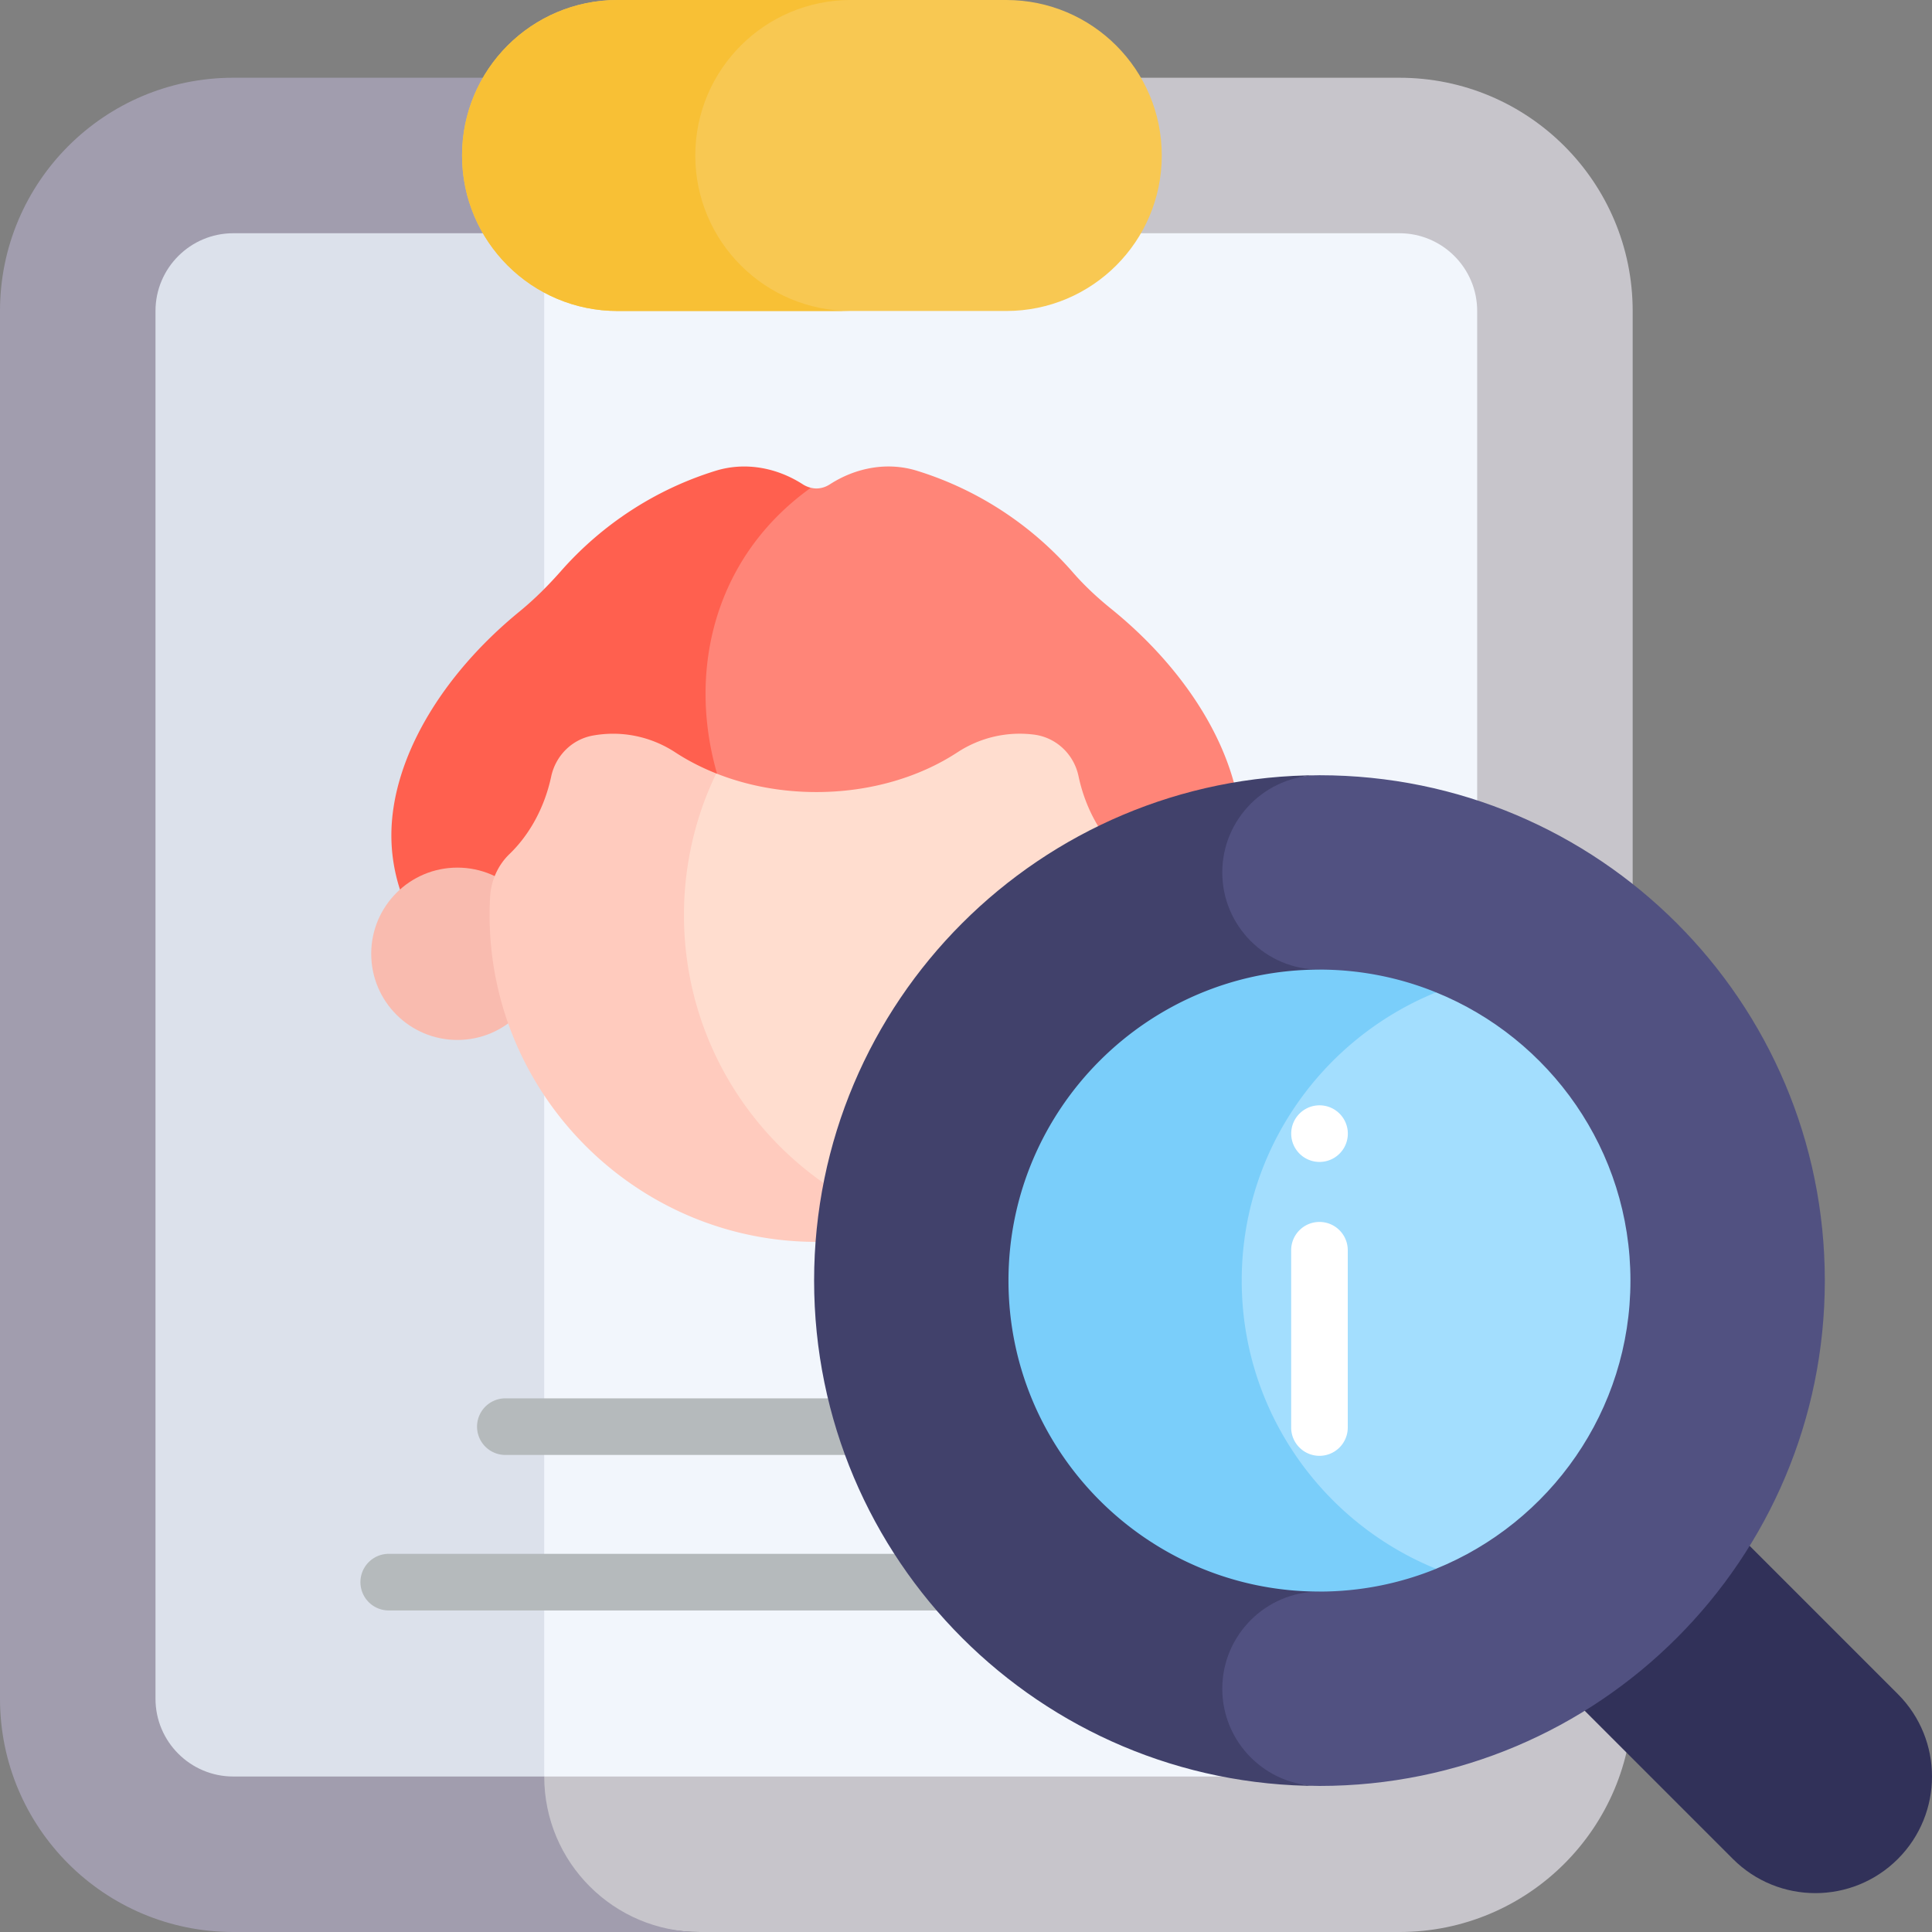 <?xml version="1.0" encoding="UTF-8"?>
<svg xmlns="http://www.w3.org/2000/svg" xmlns:xlink="http://www.w3.org/1999/xlink" version="1.1" width="512" height="512" x="0" y="0" viewBox="0 0 512 512" style="enable-background:new 0 0 512 512" xml:space="preserve" class="">
  <rect x="0" y="0" width="512" height="512" fill="#808080" stroke="none"/>
  <g>
    <path fill="#c7c5cb" d="M370.865 20.604H185.433c-22.758 0-61.811 18.449-61.811 41.207v408.982c0 22.758 39.053 41.207 61.811 41.207h185.433c34.137 0 61.811-27.674 61.811-61.811V82.414c-.001-34.137-27.675-61.81-61.812-61.81z" opacity="1" data-original="#db9e82" class=""/>
    <path fill="#a19dae" d="M144.225 470.793V61.811c0-22.758 18.449-41.207 41.207-41.207H61.811C27.674 20.604 0 48.277 0 82.414v367.775C0 484.326 27.674 512 61.811 512h123.622c-22.759 0-41.208-18.449-41.208-41.207z" opacity="1" data-original="#c8866a" class=""/>
    <path fill="#f2f6fc" d="M370.865 61.811h-226.64L113.32 256l30.905 214.793h226.64c11.361 0 20.604-9.243 20.604-20.604V82.414c0-11.36-9.243-20.603-20.604-20.603z" opacity="1" data-original="#f2f6fc" class=""/>
    <path fill="#dce1eb" d="M41.207 82.414v367.775c0 11.361 9.243 20.604 20.604 20.604h82.414V61.811H61.811c-11.361 0-20.604 9.243-20.604 20.603z" opacity="1" data-original="#dce1eb" class=""/>
    <path fill="#b5babc" d="M281.42 426.784H103.018a7.5 7.5 0 0 1 0-15H281.42a7.5 7.5 0 0 1 0 15zM281.42 385.577H133.923a7.5 7.5 0 0 1 0-15H281.42a7.5 7.5 0 0 1 0 15z" opacity="1" data-original="#b5babc" class=""/>
    <path fill="#ff8578" d="M294.451 161.333c-3.62-2.927-7.038-6.099-10.096-9.61-10.88-12.492-25.145-21.959-41.366-26.97-7.824-2.417-16.187-.839-23.068 3.601-1.086.701-2.3 1.093-3.582 1.093-.495 0-.975-.075-1.446-.187h.001c-59.326 25.44-59.326 123.883 13.237 123.883h91.275a15.52 15.52 0 0 1 2.136-6.245c4.789-7.92 7.415-16.517 7.415-25.504 0-20.24-13.22-42.853-34.506-60.061z" opacity="1" data-original="#e37858" class=""/>
    <path fill="#ff604f" d="M214.893 129.26a6.841 6.841 0 0 1-2.137-.906c-6.897-4.451-15.278-6.013-23.119-3.585-16.008 4.956-30.107 14.252-40.926 26.512-3.405 3.859-7.042 7.513-11.027 10.771-20.938 17.116-33.965 39.382-33.965 59.343 0 9.245 2.78 18.077 7.834 26.184a14.892 14.892 0 0 1 2.058 5.565H228.13c-46.608-26.374-57.16-92.475-13.237-123.884z" opacity="1" data-original="#cb5935" class=""/>
    <circle cx="121.212" cy="252.763" r="22.836" fill="#f9bbaf" opacity="1" data-original="#f9bbaf" class=""/>
    <path fill="#ffddcf" d="M302.926 242.522c0-1.275-.028-2.543-.083-3.805-.198-4.528-2.138-8.843-5.465-11.921-5.441-5.035-9.665-12.328-11.521-20.925a13.138 13.138 0 0 1-.041-.192c-1.226-5.807-5.913-10.255-11.801-11-6.804-.861-13.999.583-20.311 4.713-10.004 6.547-23.07 10.51-37.366 10.51-9.583 0-18.607-1.788-26.533-4.934-12.427 11.882-18.848 34.4-18.848 47.856 0 38.825 25.871 65.191 71.063 72.367 35.273-10.946 60.906-43.796 60.906-82.669z" opacity="1" data-original="#ffddcf" class=""/>
    <path fill="#ffcbbe" d="M181.259 242.522c0-13.455 3.069-26.194 8.546-37.554-3.896-1.547-7.532-3.416-10.829-5.573-6.81-4.455-14.624-5.779-21.869-4.462-5.557 1.01-9.857 5.343-11.04 10.866l-.015.072c-1.801 8.341-5.831 15.453-11.04 20.467-3.104 2.988-4.896 7.097-5.132 11.4a87.57 87.57 0 0 0-.128 4.049c-.402 48.357 39.391 87.951 87.745 87.316a86.436 86.436 0 0 0 24.566-3.897c-35.228-10.974-60.804-43.842-60.804-82.684z" opacity="1" data-original="#ffcbbe" class=""/>
    <path fill="#313159" d="M502.948 492.646c-12.069 12.069-31.638 12.069-43.707 0l-43.707-43.707c-12.069-12.069-12.069-31.638 0-43.707 12.069-12.069 31.638-12.069 43.707 0l43.707 43.707c12.069 12.07 12.069 31.638 0 43.707z" opacity="1" data-original="#313159"/>
    <path fill="#515181" d="M349.671 205.445c-14.202 0-46.358 11.554-46.358 25.755v216.338c0 14.201 32.157 25.755 46.358 25.755h.001c73.964 0 133.924-59.96 133.924-133.924-.002-73.964-59.961-133.924-133.925-133.924z" opacity="1" data-original="#515181" class=""/>
    <path fill="#41416b" d="M349.67 205.445c-73.964 0-133.923 59.96-133.923 133.924s59.959 133.924 133.923 133.924c-14.201 0-25.754-11.553-25.754-25.755 0-14.201 11.553-25.755 25.755-25.755V256.954c-14.201 0-25.755-11.553-25.755-25.755 0-14.2 11.553-25.754 25.754-25.754z" opacity="1" data-original="#41416b" class=""/>
    <path fill="#a3defe" d="M432.085 339.369c0-34.517-21.339-64.127-51.509-76.379-30.905 0-72.113 41.863-72.113 76.379 0 34.511 41.207 76.373 72.098 76.373 30.177-12.248 51.524-41.852 51.524-76.373z" opacity="1" data-original="#a8e1f6" class=""/>
    <path fill="#7acefa" d="M329.067 339.369c0-34.517 21.339-64.127 51.509-76.379a81.942 81.942 0 0 0-30.905-6.035c-45.444 0-82.414 36.971-82.414 82.414s36.971 82.414 82.414 82.414a81.938 81.938 0 0 0 30.905-6.035c-30.171-12.252-51.509-41.862-51.509-76.379z" opacity="1" data-original="#78cbed" class=""/>
    <path fill="#f8c852" d="M266.675 0H163.657c-22.758 0-41.207 18.449-41.207 41.207s18.449 41.207 41.207 41.207h103.018c22.758 0 41.207-18.449 41.207-41.207S289.433 0 266.675 0z" opacity="1" data-original="#fff04a" class=""/>
    <path fill="#f8c035" d="M184.26 41.207C184.26 18.449 202.709 0 225.467 0h-61.811c-22.758 0-41.207 18.449-41.207 41.207s18.449 41.207 41.207 41.207h61.811c-22.758 0-41.207-18.449-41.207-41.207z" opacity="1" data-original="#ffda45" class=""/>
    <path fill="#ffffff" d="M349.69 307.924c-4.142 0-7.505-3.358-7.505-7.5s3.354-7.5 7.495-7.5h.01c4.143 0 7.5 3.358 7.5 7.5s-3.357 7.5-7.5 7.5zM349.671 385.808a7.5 7.5 0 0 1-7.5-7.5v-46.979c0-4.142 3.357-7.5 7.5-7.5s7.5 3.358 7.5 7.5v46.979a7.5 7.5 0 0 1-7.5 7.5z" opacity="1" data-original="#ffffff" class=""/>
  </g>
</svg>
